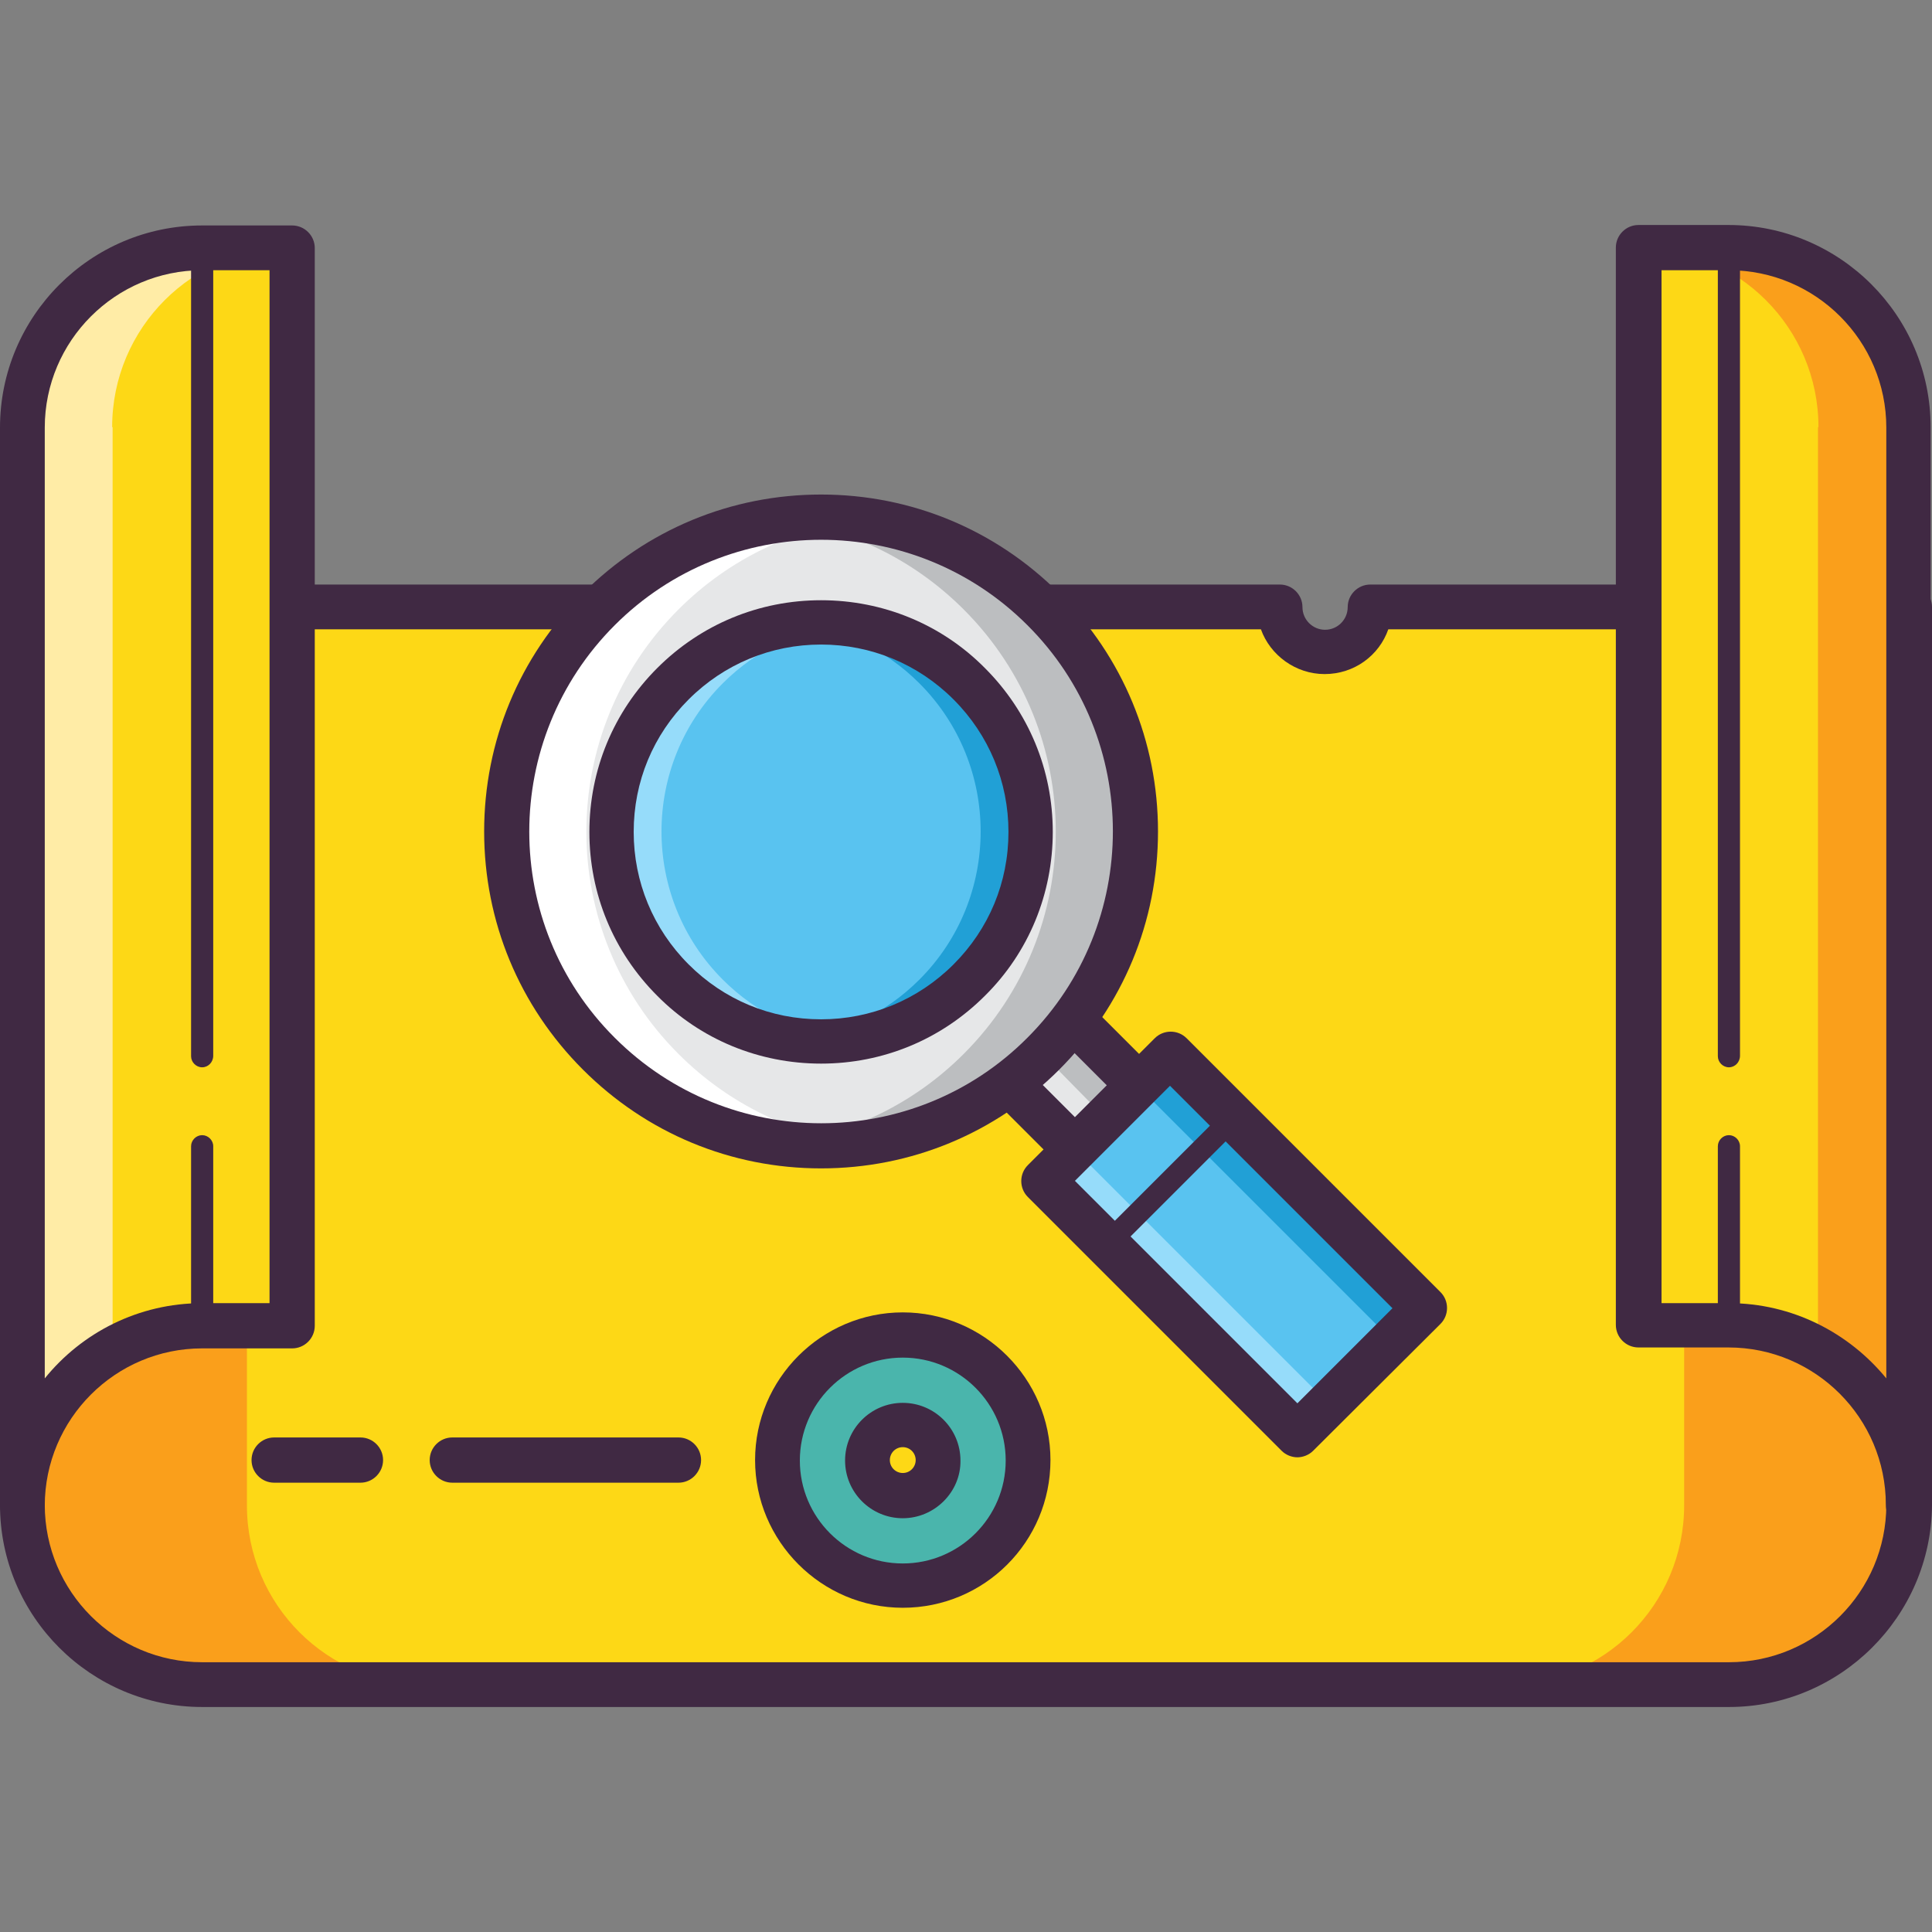 <!-- icon666.com - MILLIONS vector ICONS FREE --><svg version="1.1" id="Capa_1" xmlns="http://www.w3.org/2000/svg" xmlns:xlink="http://www.w3.org/1999/xlink" x="0px" y="0px" viewBox="0 0 418.6 418.6" style="enable-background:new 0 0 418.6 418.6;" xml:space="preserve"><rect x="0" y="0" width="418.6" height="418.6" fill="#808080" stroke="none"/><path style="fill: rgb(253, 216, 22);" d="M296.8,131.55c0,5.4-4.4,9.7-9.7,9.7c-5.4,0-9.7-4.4-9.7-9.7H4.9v194.6c0,21.5,17.4,38.9,38.9,38.9 h19.5h291.9h19.5c21.5,0,38.9-17.4,38.9-38.9v-194.6H296.8z" fill="#FCD64B"></path><path style="" d="M374.6,369.05H43.8c-23.7,0-42.9-19.3-42.9-42.9v-194.6c0-2.2,1.8-4,4-4h272.4c2.2,0,4,1.8,4,4 c0,3.2,2.6,5.7,5.7,5.7c3.2,0,5.7-2.6,5.7-5.7c0-2.2,1.8-4,4-4h116.8c2.2,0,4,1.8,4,4v194.6C417.5,349.75,398.3,369.05,374.6,369.05 z M8.9,135.55v190.6c0,19.3,15.7,34.9,34.9,34.9h330.8c19.3,0,34.9-15.7,34.9-34.9v-190.6H300.2c-1.7,5.6-7,9.7-13.1,9.7 s-11.4-4.1-13.1-9.7H8.9z" fill="#402943"></path><g><path style="fill: rgb(250, 159, 27);" d="M364.9,131.55v194.6c0,21.5-17.4,38.9-38.9,38.9h29.2h19.5c21.5,0,38.9-17.4,38.9-38.9v-194.6H364.9 z" fill="#F5AB33"></path><path style="fill: rgb(250, 159, 27);" d="M53.5,131.55v194.6c0,21.5,17.4,38.9,38.9,38.9H63.2H43.8c-21.5,0-38.9-17.4-38.9-38.9v-194.6H53.5z " fill="#F5AB33"></path></g><path style="" d="M374.6,369.85H43.8c-24.1,0-43.8-19.6-43.8-43.8v-194.5c0-2.7,2.2-4.9,4.9-4.9h272.4 c2.7,0,4.9,2.2,4.9,4.9s2.2,4.9,4.9,4.9s4.9-2.2,4.9-4.9s2.2-4.9,4.9-4.9h116.8c2.7,0,4.9,2.2,4.9,4.9v194.6 C418.4,350.25,398.7,369.85,374.6,369.85z M374.6,360.15c18.8,0,34.1-15.3,34.1-34.1v-189.7H300.8c-2,5.7-7.4,9.7-13.8,9.7 c-6.3,0-11.8-4.1-13.8-9.7H9.7v189.7c0,18.8,15.3,34.1,34.1,34.1L374.6,360.15L374.6,360.15z" fill="#402943"></path><path style="fill: rgb(253, 216, 22);" d="M413.5,326.15c0-21.5-17.4-38.9-38.9-38.9h-19.5V53.65h19.5c21.5,0,38.9,17.4,38.9,38.9V326.15z" fill="#FCD64B"></path><path style="" d="M413.5,330.15c-2.2,0-4-1.8-4-4c0-19.3-15.7-34.9-34.9-34.9h-19.5c-1.1,0-2.1-0.4-2.8-1.2 c-0.8-0.8-1.2-1.8-1.2-2.8V53.65c0-2.2,1.8-4,4-4h19.5c23.7,0,42.9,19.3,42.9,42.9v233.5C417.5,328.35,415.7,330.15,413.5,330.15z M374.6,283.15c14.4,0,27.1,7.1,34.9,18V92.55c0-19.3-15.7-34.9-34.9-34.9h-15.5v225.5H374.6z" fill="#402943"></path><path style="fill: rgb(250, 159, 27);" d="M394,92.55c0-21.5-17.4-38.9-38.9-38.9h19.4c21.5,0,38.9,17.4,38.9,38.9v233.5 c0-14.4-7.8-27-19.5-33.7V92.55H394z" fill="#F5AB33"></path><path style="" d="M355.1,287.15L355.1,287.15L355.1,287.15L355.1,287.15z" fill="#E6E7E8"></path><g><path style="" d="M413.5,330.95c-2.7,0-4.9-2.2-4.9-4.9c0-18.8-15.3-34.1-34.1-34.1H355c-2.7,0-4.9-2.2-4.9-4.9V53.65 c0-2.7,2.2-4.9,4.9-4.9h19.5c24.1,0,43.8,19.6,43.8,43.8v233.5C418.4,328.75,416.2,330.95,413.5,330.95z M360,282.35h14.6 c13.7,0,26,6.4,34.1,16.3v-206c0-18.8-15.3-34.1-34.1-34.1H360V282.35z" fill="#402943"></path><path style="" d="M374.6,231.25c-1.3,0-2.4-1.1-2.4-2.4V53.65c0-1.3,1.1-2.4,2.4-2.4s2.4,1.1,2.4,2.4v175.1 C377,230.15,375.9,231.25,374.6,231.25z" fill="#402943"></path><path style="" d="M374.6,289.65c-1.3,0-2.4-1.1-2.4-2.4v-38.9c0-1.3,1.1-2.4,2.4-2.4s2.4,1.1,2.4,2.4v38.9 C377,288.55,375.9,289.65,374.6,289.65z" fill="#402943"></path></g><path style="fill: rgb(253, 216, 22);" d="M4.9,326.15c0-21.5,17.4-38.9,38.9-38.9h19.5V53.65H43.8c-21.5,0-38.9,17.4-38.9,38.9 C4.9,92.55,4.9,326.15,4.9,326.15z" fill="#FCD64B"></path><path style="" d="M4.9,330.15c-2.2,0-4-1.8-4-4V92.55c0-23.7,19.3-42.9,42.9-42.9h19.5c2.2,0,4,1.8,4,4v233.5 c0,1.1-0.4,2.1-1.2,2.8c-0.8,0.8-1.8,1.2-2.8,1.2l0,0H43.8c-19.3,0-34.9,15.7-34.9,34.9C8.9,328.35,7.1,330.15,4.9,330.15z M43.8,57.65c-19.3,0-34.9,15.7-34.9,34.9v208.6c7.8-10.9,20.5-18,34.9-18h15.5V57.65H43.8z" fill="#402943"></path><path style="" d="M24.3,92.55c0-21.5,17.4-38.9,38.9-38.9H43.8c-21.5,0-38.9,17.4-38.9,38.9v233.5 c0-14.4,7.8-27,19.5-33.7V92.55H24.3z" fill="#FFECA6"></path><path style="" d="M63.2,287.15L63.2,287.15L63.2,287.15C63.3,287.15,63.2,287.15,63.2,287.15z" fill="#E6E7E8"></path><g><path style="" d="M4.9,330.95c-2.7,0-4.9-2.2-4.9-4.9V92.65c0-24.1,19.6-43.8,43.8-43.8h19.5c2.7,0,4.9,2.2,4.9,4.9 v233.5c0,2.7-2.2,4.9-4.9,4.9H43.8c-18.8,0-34.1,15.3-34.1,34.1C9.7,328.75,7.6,330.95,4.9,330.95z M43.8,58.55 c-18.8,0-34.1,15.3-34.1,34.1v206c8-9.9,20.3-16.3,34.1-16.3h14.6V58.55H43.8z" fill="#402943"></path><path style="" d="M43.8,231.25c-1.3,0-2.4-1.1-2.4-2.4V53.65c0-1.3,1.1-2.4,2.4-2.4s2.4,1.1,2.4,2.4v175.1 C46.2,230.15,45.1,231.25,43.8,231.25z" fill="#402943"></path><path style="" d="M43.8,289.65c-1.3,0-2.4-1.1-2.4-2.4v-38.9c0-1.3,1.1-2.4,2.4-2.4s2.4,1.1,2.4,2.4v38.9 C46.2,288.55,45.1,289.65,43.8,289.65z" fill="#402943"></path></g><rect x="206.615" y="218.549" transform="matrix(-0.707 -0.707 0.707 -0.707 224.485 549.584)" style="" width="38.9" height="19.5" fill="#E6E7E8"></rect><polygon style="" points="219.2,207.65 212.3,214.55 239.6,242.35 246.7,235.25 " fill="#BCBEC0"></polygon><path style="" d="M232.9,253.85c-1.2,0-2.5-0.5-3.4-1.4l-27.5-27.5c-1.9-1.9-1.9-5,0-6.9l13.8-13.8 c1.9-1.9,5-1.9,6.9,0l27.5,27.5c1.9,1.9,1.9,5,0,6.9l-13.8,13.7C235.4,253.35,234.2,253.85,232.9,253.85z M212.3,221.45l20.6,20.6 l6.9-6.9l-20.6-20.6L212.3,221.45z" fill="#402943"></path><rect x="228.41" y="250.121" transform="matrix(-0.707 -0.707 0.707 -0.707 265.711 649.202)" style="" width="77.799" height="38.9" fill="#59C3F0"></rect><rect x="238.72" y="254.515" transform="matrix(-0.707 -0.707 0.707 -0.707 290.42 639.074)" style="" width="77.799" height="9.7" fill="#21A0D6"></rect><rect x="218.097" y="275.097" transform="matrix(-0.707 -0.707 0.707 -0.707 240.661 659.618)" style="" width="77.799" height="9.7" fill="#96DCFA"></rect><path style="" d="M281.1,315.75c-1.2,0-2.5-0.5-3.4-1.4l-55-55c-1.9-1.9-1.9-5,0-6.9l27.5-27.5c1.9-1.9,5-1.9,6.9,0 l55,55c1.9,1.9,1.9,5,0,6.9l-27.6,27.5C283.6,315.25,282.3,315.75,281.1,315.75z M232.9,255.85l48.2,48.2l20.6-20.6l-48.2-48.2 L232.9,255.85z" fill="#402943"></path><ellipse style="" cx="177.886" cy="180.155" rx="68.099" ry="68.099" fill="#E6E7E8"></ellipse><path style="" d="M226.1,132.05c-15.5-15.5-36.6-22-56.8-19.4c14.4,1.8,28.4,8.3,39.5,19.4c26.6,26.6,26.6,69.7,0,96.3 c-11.1,11.1-25,17.5-39.5,19.4c20.2,2.6,41.3-3.9,56.8-19.4C252.6,201.75,252.6,158.65,226.1,132.05z" fill="#BCBEC0"></path><path style="" d="M129.7,228.35c15.5,15.5,36.6,22,56.8,19.4c-14.4-1.8-28.4-8.3-39.5-19.4 c-26.6-26.6-26.6-69.7,0-96.3c11.1-11.1,25-17.5,39.5-19.4c-20.2-2.6-41.3,3.9-56.8,19.4C103.1,158.65,103.1,201.75,129.7,228.35z" fill="#FFFFFF"></path><path style="" d="M177.9,253.15c-19.5,0-37.8-7.6-51.6-21.4c-13.8-13.8-21.4-32.1-21.4-51.6s7.6-37.8,21.4-51.6 c13.8-13.8,32.1-21.4,51.6-21.4s37.8,7.6,51.6,21.4c13.8,13.8,21.4,32.1,21.4,51.6s-7.6,37.8-21.4,51.6 C215.7,245.55,197.4,253.15,177.9,253.15z M177.9,116.95c-16.2,0-32.4,6.2-44.7,18.5c-24.7,24.7-24.7,64.8,0,89.4 c24.7,24.7,64.8,24.7,89.4,0c24.7-24.7,24.7-64.8,0-89.4C210.3,123.15,194.1,116.95,177.9,116.95z" fill="#402943"></path><ellipse style="" cx="177.886" cy="180.155" rx="45.4" ry="45.4" fill="#59C3F0"></ellipse><path style="" d="M210,148.05c-10.2-10.2-24.2-14.6-37.5-13c9.8,1.2,19.2,5.5,26.7,13c17.7,17.7,17.7,46.5,0,64.2 c-7.5,7.5-16.9,11.8-26.7,13c13.4,1.6,27.3-2.7,37.5-13C227.7,194.55,227.7,165.75,210,148.05z" fill="#21A0D6"></path><path style="" d="M145.8,212.25c10.2,10.2,24.2,14.6,37.5,13c-9.8-1.2-19.2-5.5-26.7-13c-17.7-17.7-17.7-46.5,0-64.2 c7.5-7.5,16.9-11.8,26.7-13c-13.4-1.6-27.3,2.7-37.5,13C128.1,165.75,128.1,194.55,145.8,212.25z" fill="#96DCFA"></path><g><path style="" d="M177.9,230.45c-13.4,0-26.1-5.2-35.5-14.7c-9.5-9.5-14.7-22.1-14.7-35.5s5.2-26,14.7-35.5 s22.1-14.7,35.5-14.7s26.1,5.2,35.5,14.7c9.5,9.5,14.7,22.1,14.7,35.5s-5.2,26.1-14.7,35.5C203.9,225.25,191.3,230.45,177.9,230.45 z M177.9,139.65c-10.8,0-21,4.2-28.7,11.9s-11.9,17.8-11.9,28.7c0,10.8,4.2,21,11.9,28.7s17.8,11.9,28.7,11.9 c10.8,0,21-4.2,28.7-11.9c7.7-7.7,11.9-17.8,11.9-28.7c0-10.8-4.2-21-11.9-28.7C198.9,143.85,188.7,139.65,177.9,139.65z" fill="#402943"></path><path style="" d="M239.8,272.05c-0.6,0-1.2-0.2-1.7-0.7c-1-1-1-2.5,0-3.4l27.5-27.5c1-1,2.5-1,3.4,0c1,1,1,2.5,0,3.4 l-27.5,27.5C241.1,271.75,240.4,272.05,239.8,272.05z" fill="#402943"></path><path style="" d="M78.1,321.25H59.4c-2.7,0-4.9-2.2-4.9-4.9c0-2.7,2.2-4.9,4.9-4.9h18.7c2.7,0,4.9,2.2,4.9,4.9 C83,319.05,80.8,321.25,78.1,321.25z" fill="#402943"></path><path style="" d="M147,321.25H98c-2.7,0-4.9-2.2-4.9-4.9c0-2.7,2.2-4.9,4.9-4.9h49c2.7,0,4.9,2.2,4.9,4.9 C151.9,319.05,149.7,321.25,147,321.25z" fill="#402943"></path></g><path style="" d="M195.6,343.55c-15,0-27.1-12.2-27.1-27.1s12.2-27.1,27.1-27.1c15,0,27.1,12.2,27.1,27.1 S210.6,343.55,195.6,343.55z M195.6,308.65c-4.2,0-7.7,3.4-7.7,7.7s3.4,7.7,7.7,7.7c4.2,0,7.7-3.4,7.7-7.7 S199.9,308.65,195.6,308.65z" fill="#4AB5AC"></path><path style="" d="M195.6,348.35c-17.6,0-32-14.4-32-32s14.4-32,32-32s32,14.4,32,32 C227.6,334.05,213.3,348.35,195.6,348.35z M195.6,294.15c-12.3,0-22.3,10-22.3,22.3s10,22.3,22.3,22.3s22.3-10,22.3-22.3 S207.9,294.15,195.6,294.15z M195.6,328.95c-6.9,0-12.5-5.6-12.5-12.5s5.6-12.5,12.5-12.5s12.5,5.6,12.5,12.5 C208.2,323.25,202.5,328.95,195.6,328.95z M195.6,313.55c-1.6,0-2.8,1.3-2.8,2.8c0,1.6,1.3,2.8,2.8,2.8c1.6,0,2.8-1.3,2.8-2.8 S197.2,313.55,195.6,313.55z" fill="#402943"></path></svg>